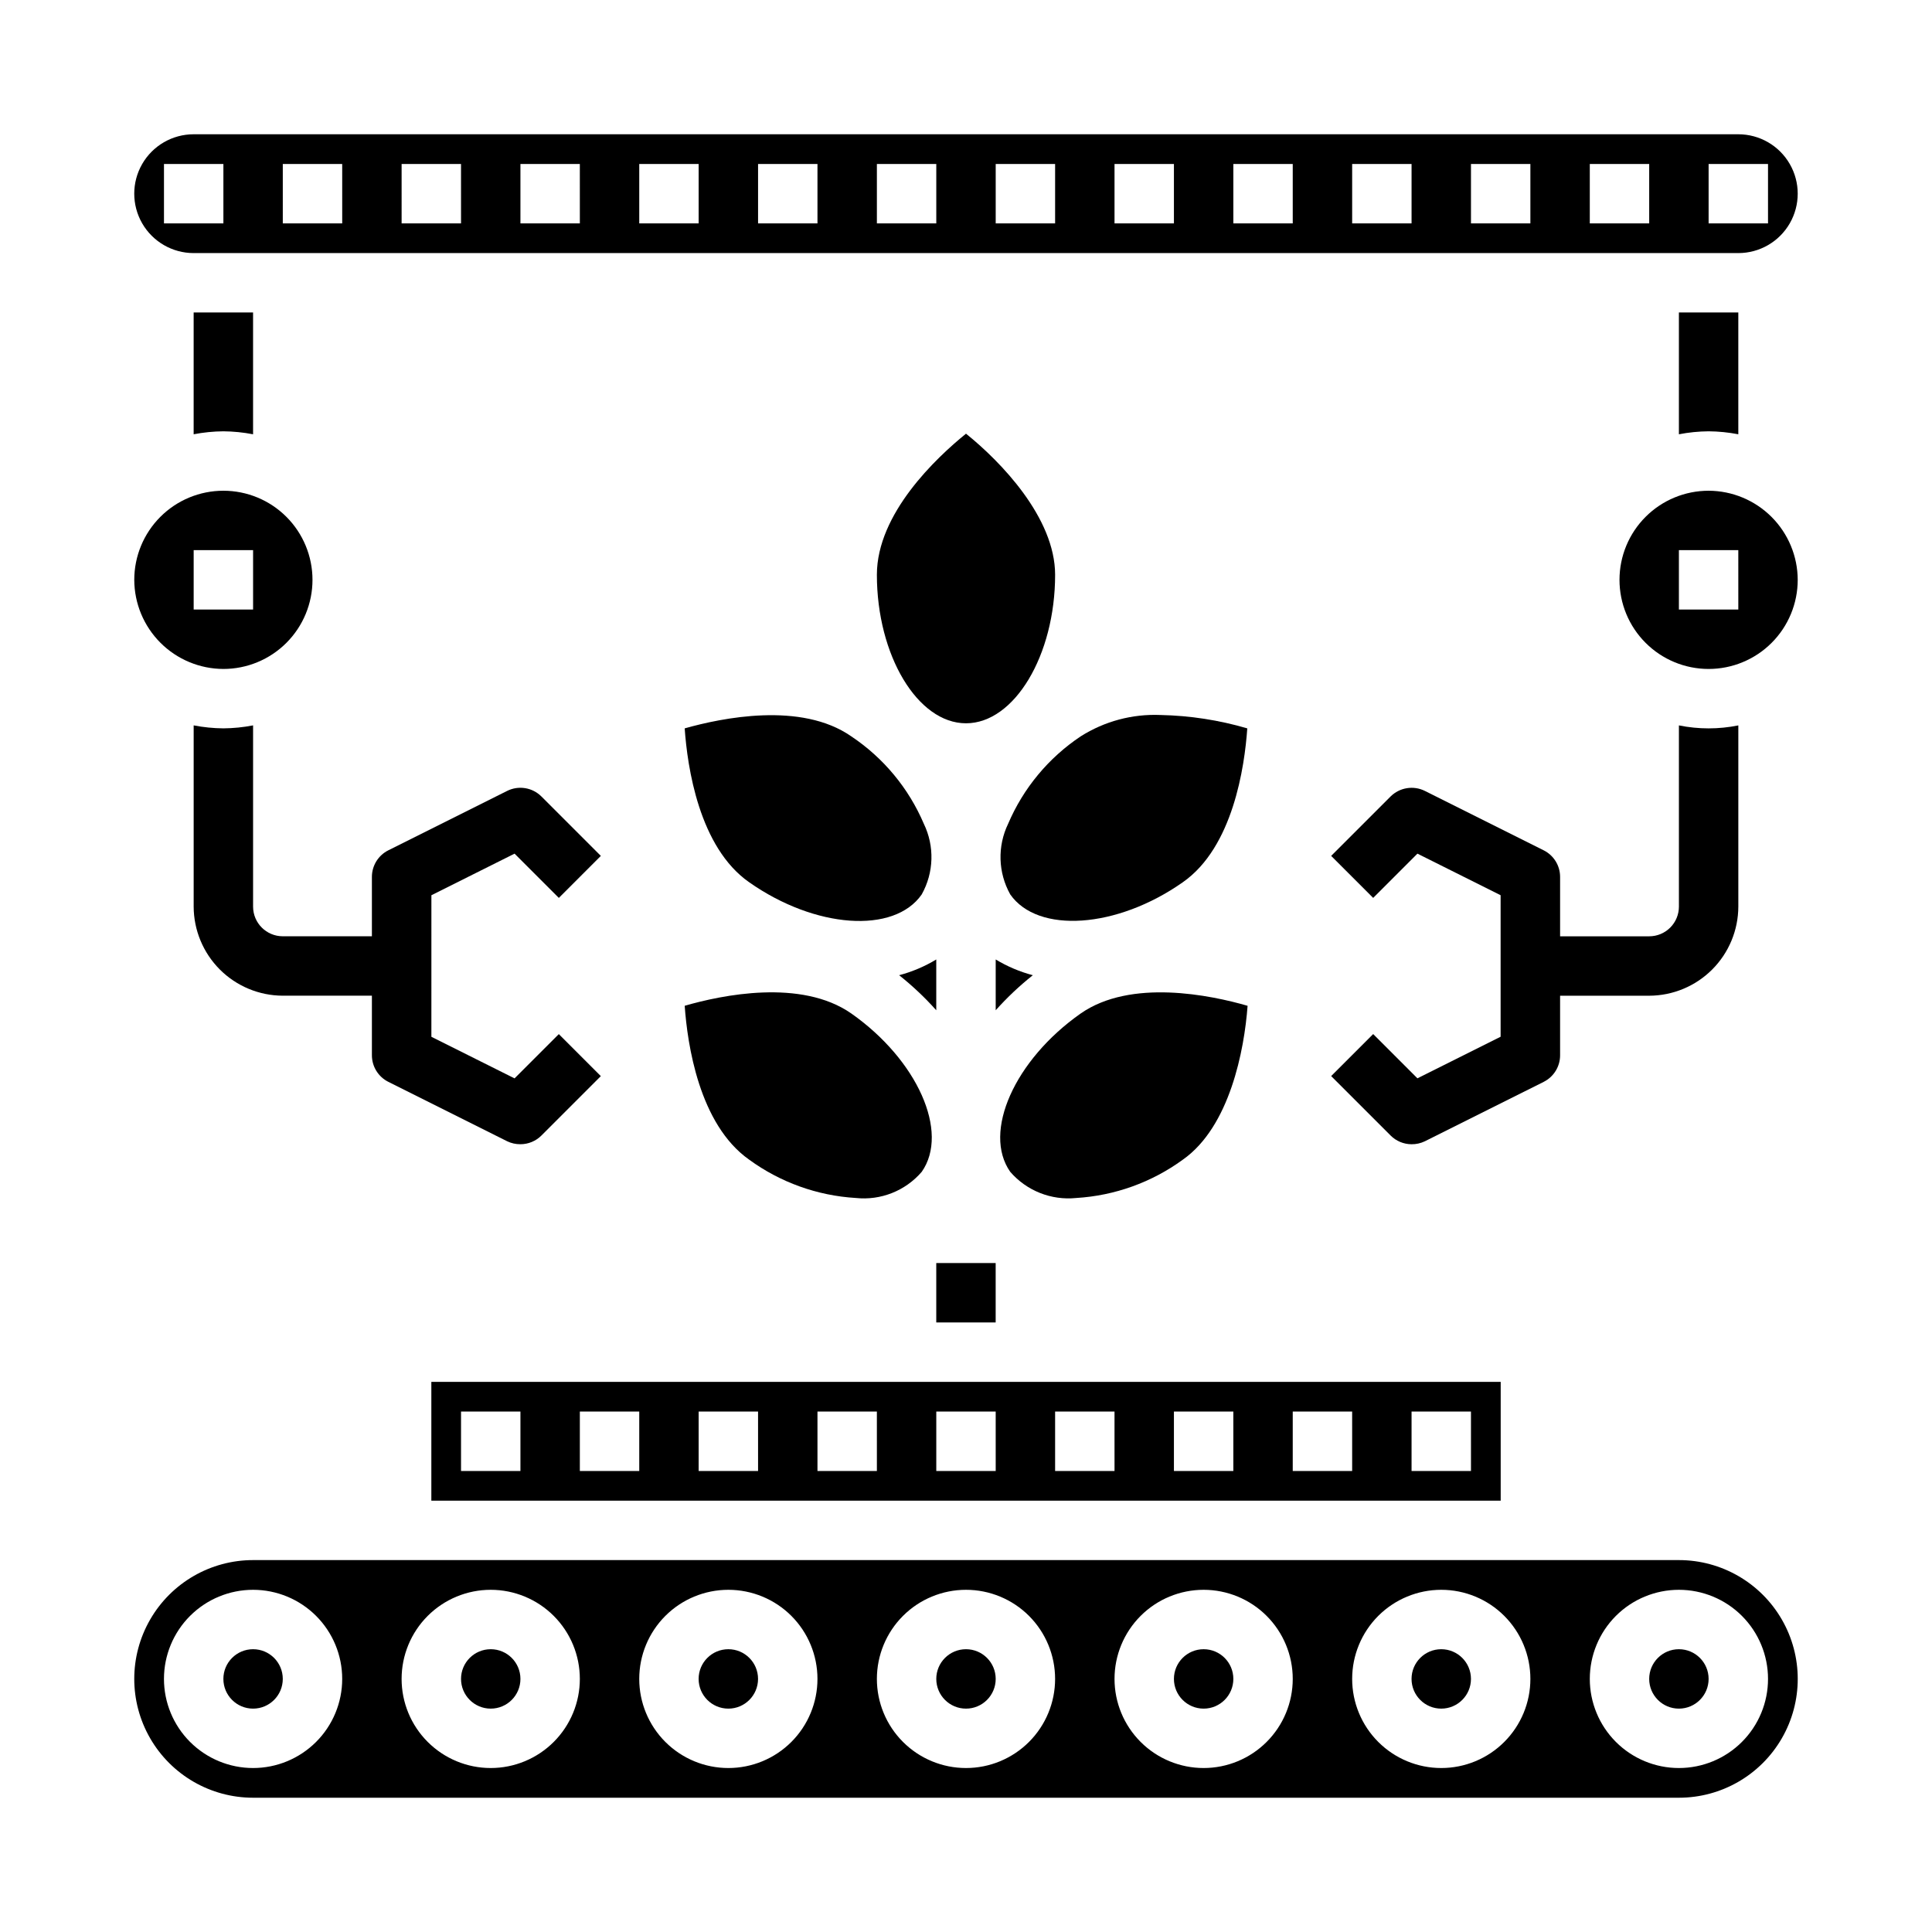 <?xml version="1.0" encoding="UTF-8"?>
<!-- Uploaded to: SVG Repo, www.svgrepo.com, Generator: SVG Repo Mixer Tools -->
<svg fill="#000000" width="800px" height="800px" version="1.1" viewBox="144 144 512 512" xmlns="http://www.w3.org/2000/svg">
 <g>
  <path d="m392.12 398.27c-3.062 1.852-6.379 3.254-9.84 4.172 3.539 2.812 6.832 5.918 9.84 9.289z"/>
  <path d="m407.87 398.27v13.461c3.008-3.371 6.301-6.477 9.84-9.289-3.461-0.918-6.773-2.32-9.84-4.172z"/>
  <path d="m533.82 588.93c0 4.348-3.527 7.875-7.875 7.875-4.348 0-7.871-3.527-7.871-7.875 0-4.348 3.523-7.871 7.871-7.871 4.348 0 7.875 3.523 7.875 7.871"/>
  <path d="m470.85 588.93c0 4.348-3.523 7.875-7.871 7.875-4.348 0-7.875-3.527-7.875-7.875 0-4.348 3.527-7.871 7.875-7.871 4.348 0 7.871 3.523 7.871 7.871"/>
  <path d="m596.8 588.93c0 4.348-3.527 7.875-7.875 7.875-4.348 0-7.871-3.527-7.871-7.875 0-4.348 3.523-7.871 7.871-7.871 4.348 0 7.875 3.523 7.875 7.871"/>
  <path d="m588.93 557.44h-377.86c-11.25 0-21.645 6.004-27.27 15.746-5.625 9.742-5.625 21.746 0 31.488s16.02 15.742 27.27 15.742h377.86c11.25 0 21.645-6 27.27-15.742s5.625-21.746 0-31.488c-5.625-9.742-16.02-15.746-27.27-15.746zm-377.86 55.105c-6.266 0-12.27-2.488-16.699-6.918-4.43-4.426-6.918-10.434-6.918-16.699 0-6.262 2.488-12.27 6.918-16.699 4.43-4.426 10.434-6.914 16.699-6.914 6.262 0 12.27 2.488 16.699 6.914 4.43 4.43 6.918 10.438 6.918 16.699 0 6.266-2.488 12.273-6.918 16.699-4.43 4.43-10.438 6.918-16.699 6.918zm62.977 0c-6.266 0-12.27-2.488-16.699-6.918-4.43-4.426-6.918-10.434-6.918-16.699 0-6.262 2.488-12.27 6.918-16.699 4.43-4.426 10.434-6.914 16.699-6.914 6.262 0 12.27 2.488 16.699 6.914 4.43 4.43 6.918 10.438 6.918 16.699 0 6.266-2.488 12.273-6.918 16.699-4.43 4.43-10.438 6.918-16.699 6.918zm62.977 0c-6.266 0-12.27-2.488-16.699-6.918-4.43-4.426-6.918-10.434-6.918-16.699 0-6.262 2.488-12.27 6.918-16.699 4.43-4.426 10.434-6.914 16.699-6.914 6.262 0 12.27 2.488 16.699 6.914 4.426 4.43 6.914 10.438 6.914 16.699 0 6.266-2.488 12.273-6.914 16.699-4.43 4.43-10.438 6.918-16.699 6.918zm62.977 0c-6.266 0-12.273-2.488-16.699-6.918-4.43-4.426-6.918-10.434-6.918-16.699 0-6.262 2.488-12.27 6.918-16.699 4.426-4.426 10.434-6.914 16.699-6.914 6.262 0 12.27 2.488 16.699 6.914 4.426 4.43 6.914 10.438 6.914 16.699 0 6.266-2.488 12.273-6.914 16.699-4.43 4.43-10.438 6.918-16.699 6.918zm62.977 0c-6.266 0-12.273-2.488-16.699-6.918-4.43-4.426-6.918-10.434-6.918-16.699 0-6.262 2.488-12.27 6.918-16.699 4.426-4.426 10.434-6.914 16.699-6.914 6.262 0 12.27 2.488 16.695 6.914 4.43 4.43 6.918 10.438 6.918 16.699 0 6.266-2.488 12.273-6.918 16.699-4.426 4.43-10.434 6.918-16.695 6.918zm62.977 0h-0.004c-6.262 0-12.27-2.488-16.699-6.918-4.426-4.426-6.914-10.434-6.914-16.699 0-6.262 2.488-12.27 6.914-16.699 4.43-4.426 10.438-6.914 16.699-6.914 6.266 0 12.273 2.488 16.699 6.914 4.43 4.43 6.918 10.438 6.918 16.699 0 6.266-2.488 12.273-6.918 16.699-4.426 4.43-10.434 6.918-16.699 6.918zm62.977 0h-0.004c-6.262 0-12.27-2.488-16.699-6.918-4.426-4.426-6.914-10.434-6.914-16.699 0-6.262 2.488-12.27 6.914-16.699 4.43-4.426 10.438-6.914 16.699-6.914 6.266 0 12.273 2.488 16.699 6.914 4.43 4.43 6.918 10.438 6.918 16.699 0 6.266-2.488 12.273-6.918 16.699-4.426 4.43-10.434 6.918-16.699 6.918z"/>
  <path d="m407.87 588.93c0 4.348-3.523 7.875-7.871 7.875s-7.875-3.527-7.875-7.875c0-4.348 3.527-7.871 7.875-7.871s7.871 3.523 7.871 7.871"/>
  <path d="m541.7 510.21h-283.39v31.488h283.39zm-259.78 23.617h-15.742v-15.746h15.742zm31.488 0h-15.742v-15.746h15.742zm31.488 0h-15.746v-15.746h15.742zm31.488 0h-15.746v-15.746h15.742zm31.488 0h-15.746v-15.746h15.742zm31.488 0h-15.746v-15.746h15.742zm31.488 0h-15.746v-15.746h15.742zm31.488 0h-15.746v-15.746h15.742zm31.488 0h-15.746v-15.746h15.742z"/>
  <path d="m218.94 588.93c0 4.348-3.523 7.875-7.871 7.875-4.348 0-7.871-3.527-7.871-7.875 0-4.348 3.523-7.871 7.871-7.871 4.348 0 7.871 3.523 7.871 7.871"/>
  <path d="m281.92 588.93c0 4.348-3.523 7.875-7.871 7.875s-7.871-3.527-7.871-7.875c0-4.348 3.523-7.871 7.871-7.871s7.871 3.523 7.871 7.871"/>
  <path d="m344.89 588.93c0 4.348-3.523 7.875-7.871 7.875-4.348 0-7.875-3.527-7.875-7.875 0-4.348 3.527-7.871 7.875-7.871 4.348 0 7.871 3.523 7.871 7.871"/>
  <path d="m195.32 211.07h409.35c5.625 0 10.82-3 13.633-7.871 2.812-4.871 2.812-10.875 0-15.746s-8.008-7.871-13.633-7.871h-409.35c-5.625 0-10.82 3-13.633 7.871s-2.812 10.875 0 15.746c2.812 4.871 8.008 7.871 13.633 7.871zm401.48-23.617h15.742v15.746h-15.742zm-31.488 0h15.742v15.746h-15.742zm-31.488 0h15.742v15.746h-15.742zm-31.488 0h15.742v15.746h-15.742zm-31.488 0h15.742v15.746h-15.742zm-31.488 0h15.742v15.746h-15.742zm-31.488 0h15.742v15.746h-15.742zm-31.488 0h15.742v15.746h-15.742zm-31.488 0h15.742v15.746h-15.742zm-31.488 0h15.742v15.746h-15.742zm-31.488 0h15.742l0.004 15.746h-15.746zm-31.488 0h15.742l0.004 15.746h-15.746zm-31.488 0h15.742l0.004 15.746h-15.746zm-31.488 0h15.746v15.746h-15.746z"/>
  <path d="m203.2 321.28c6.262 0 12.27-2.488 16.699-6.918 4.426-4.426 6.914-10.434 6.914-16.695 0-6.266-2.488-12.273-6.914-16.699-4.43-4.43-10.438-6.918-16.699-6.918-6.266 0-12.273 2.488-16.699 6.918-4.43 4.426-6.918 10.434-6.918 16.699 0.02 6.254 2.512 12.25 6.938 16.676 4.426 4.426 10.422 6.918 16.68 6.938zm-7.875-31.488h15.746v15.742l-15.746 0.004z"/>
  <path d="m596.8 274.05c-6.266 0-12.273 2.488-16.699 6.918-4.43 4.426-6.918 10.434-6.918 16.699 0 6.262 2.488 12.27 6.918 16.695 4.426 4.43 10.434 6.918 16.699 6.918 6.262 0 12.27-2.488 16.699-6.918 4.426-4.426 6.914-10.434 6.914-16.695-0.016-6.258-2.512-12.254-6.938-16.68-4.426-4.426-10.418-6.918-16.676-6.938zm7.871 31.488h-15.746v-15.746h15.742z"/>
  <path d="m400 258.93c-7.871 6.375-23.617 21.176-23.617 37.391 0 21.332 10.785 39.359 23.617 39.359s23.617-18.027 23.617-39.359c-0.004-15.113-14.41-29.992-23.617-37.391z"/>
  <path d="m369.61 339.15c-13.305-9.289-34.402-4.879-44.16-2.125 0.707 10.156 3.777 31.488 17.082 40.777 17.477 12.281 38.414 13.777 45.738 3.227h-0.004c3.234-5.781 3.438-12.777 0.551-18.734-4.019-9.418-10.691-17.461-19.207-23.145z"/>
  <path d="m553.09 369.34-31.488-15.742c-3.035-1.5-6.684-0.902-9.086 1.48l-15.742 15.742 11.133 11.133 11.73-11.73 22.043 11.02v37.504l-22.043 11.02-11.73-11.73-11.133 11.133 15.742 15.742v0.004c1.477 1.48 3.477 2.316 5.566 2.32 1.219 0.012 2.422-0.258 3.519-0.785l31.488-15.742v-0.004c2.68-1.34 4.371-4.086 4.352-7.086v-15.742h23.617c6.258-0.02 12.254-2.512 16.68-6.938 4.426-4.426 6.918-10.422 6.938-16.68v-48.02c-5.195 1.051-10.551 1.051-15.746 0v48.02c0 2.09-0.828 4.09-2.305 5.566-1.477 1.477-3.477 2.305-5.566 2.305h-23.617v-15.742c0.004-2.984-1.684-5.711-4.352-7.047z"/>
  <path d="m246.91 430.7 31.488 15.742v0.004c1.098 0.527 2.301 0.797 3.519 0.785 2.086 0 4.09-0.828 5.566-2.305l15.742-15.742-11.133-11.133-11.73 11.73-22.043-11.02 0.004-37.516 22.043-11.02 11.73 11.73 11.133-11.133-15.742-15.742h-0.004c-2.394-2.398-6.055-2.992-9.086-1.48l-31.488 15.742c-2.664 1.332-4.352 4.059-4.352 7.039v15.742h-23.617c-4.348 0-7.871-3.523-7.871-7.871v-48.02c-2.594 0.504-5.231 0.77-7.871 0.789-2.644-0.02-5.277-0.285-7.875-0.789v48.02c0.02 6.258 2.516 12.254 6.938 16.68 4.426 4.426 10.422 6.918 16.68 6.938h23.617v15.742c-0.016 3 1.672 5.746 4.352 7.086z"/>
  <path d="m392.12 478.72h15.742v15.742h-15.742z"/>
  <path d="m430.38 339.15c-8.512 5.684-15.188 13.727-19.207 23.145-2.887 5.957-2.68 12.953 0.551 18.734 7.32 10.469 28.262 9.055 45.738-3.227 13.305-9.289 16.375-30.625 17.082-40.777-7.473-2.191-15.203-3.383-22.988-3.543-7.469-0.316-14.859 1.66-21.176 5.668z"/>
  <path d="m342.53 451.32c8.258 6.019 18.066 9.543 28.262 10.156 6.609 0.703 13.145-1.887 17.477-6.93 7.398-10.547-1.18-29.676-18.656-41.957-13.305-9.289-34.402-4.879-44.16-2.047 0.707 10.078 3.777 31.41 17.078 40.777z"/>
  <path d="m429.2 461.48c10.199-0.613 20.008-4.137 28.262-10.156 12.438-8.738 16.297-29.047 17.16-40.777-9.762-2.832-30.938-7.242-44.242 2.047-17.477 12.281-26.055 31.41-18.656 41.957 4.348 5.019 10.871 7.606 17.477 6.93z"/>
  <path d="m195.32 259.09c2.598-0.504 5.231-0.766 7.875-0.789 2.641 0.023 5.277 0.285 7.871 0.789v-32.277h-15.746z"/>
  <path d="m596.8 258.3c2.641 0.023 5.277 0.285 7.871 0.789v-32.277h-15.746v32.277c2.594-0.504 5.231-0.766 7.875-0.789z"/>
 </g>
</svg>